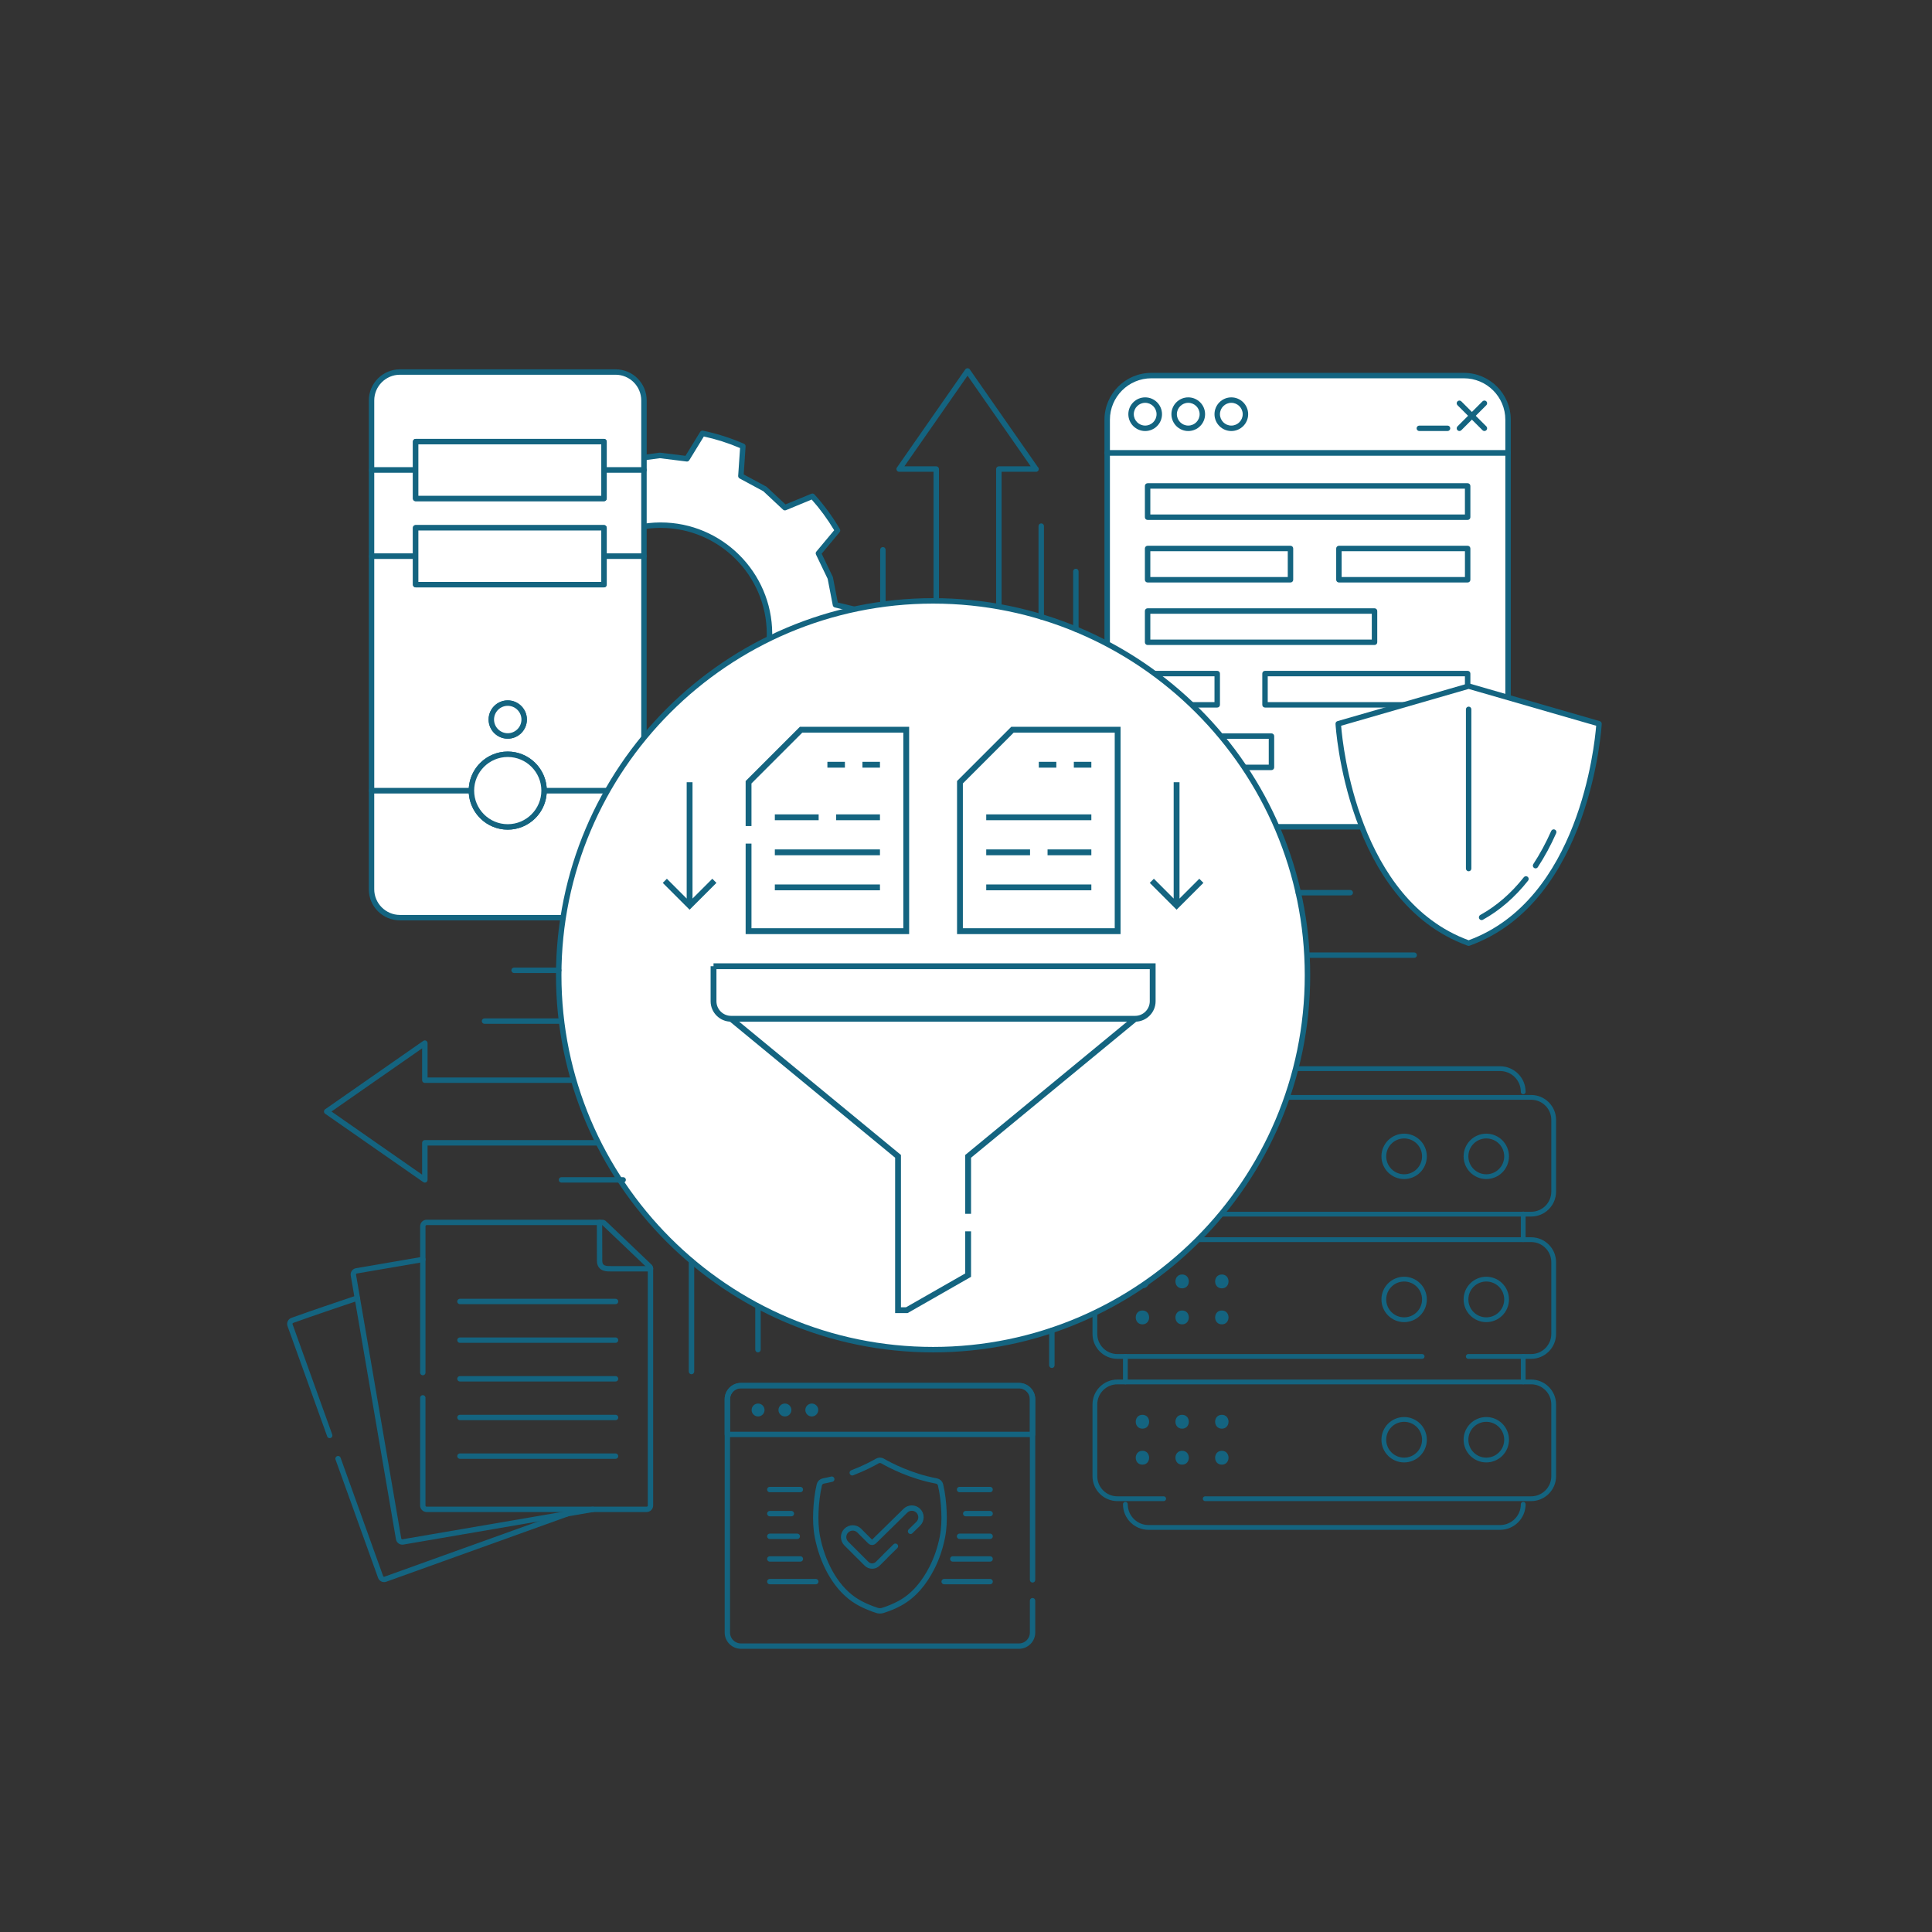 <?xml version="1.0" encoding="UTF-8"?><svg id="Layer_1" data-name="Layer 1" xmlns="http://www.w3.org/2000/svg" viewBox="0 0 1080 1080"><rect x="0" y="0" width="1080" height="1080" fill="#333333" stroke="none"/><defs><style>.cls-1 {
        stroke-width: 2.67px;
      }

      .cls-1, .cls-2 {
        stroke-linecap: round;
        stroke-linejoin: round;
      }

      .cls-1, .cls-2, .cls-3 {
        fill: none;
        stroke: #146480;
      }

      .cls-2 {
        stroke-width: 3px;
      }

      .cls-4 {
        fill: #146480;
      }

      .cls-5 {
        fill: #fff;
      }

      .cls-3 {
        stroke-miterlimit: 22.93;
        stroke-width: 3.26px;
      }</style></defs><g><g id="g3236"><path id="path3238" class="cls-1" d="M851.49,758.26v14.24"/></g><g id="g3240"><path id="path3242" class="cls-1" d="M851.49,678.61v14.36"/></g><g id="g3246"><g id="g3252"><path id="path3254" class="cls-1" d="M629.09,610.34c0-7.16,5.8-12.96,12.96-12.96h196.48c7.16,0,12.96,5.8,12.96,12.96"/></g><g id="g3256"><path id="path3258" class="cls-1" d="M629.09,692.97v-13.85"/></g><g id="g3260"><path id="path3262" class="cls-1" d="M629.09,772.5v-14.24"/></g><g id="g3264"><path id="path3266" class="cls-1" d="M851.49,840.89c0,7.16-5.8,12.96-12.96,12.96h-196.48c-7.16,0-12.96-5.8-12.96-12.96"/></g><g id="g3268"><path id="path3270" class="cls-1" d="M649.98,678.72h-25.33c-6.96,0-12.6-5.64-12.6-12.6v-40.08c0-6.96,5.64-12.6,12.6-12.6h231.27c6.96,0,12.6,5.64,12.6,12.6v40.08c0,6.96-5.64,12.6-12.6,12.6h-178.07"/></g><g id="g3272"><path id="path3274" class="cls-1" d="M794.98,758.26h-170.33c-6.96,0-12.6-5.64-12.6-12.6v-40.08c0-6.96,5.64-12.6,12.6-12.6h231.27c6.96,0,12.6,5.64,12.6,12.6v40.08c0,6.96-5.64,12.6-12.6,12.6h-35.14"/></g><g id="g3276"><path id="path3278" class="cls-1" d="M650.5,837.79h-25.85c-6.96,0-12.6-5.64-12.6-12.6v-40.08c0-6.96,5.64-12.6,12.6-12.6h231.27c6.96,0,12.6,5.64,12.6,12.6v40.08c0,6.96-5.64,12.6-12.6,12.6h-182.2"/></g><g id="g3280"><path id="path3282" class="cls-4" d="M638.63,798.63c4.98,0,4.99-7.74,0-7.74s-4.99,7.74,0,7.74"/></g><g id="g3284"><path id="path3286" class="cls-4" d="M660.82,798.63c4.98,0,4.99-7.74,0-7.74s-4.99,7.74,0,7.74"/></g><g id="g3288"><path id="path3290" class="cls-4" d="M638.63,818.75c4.98,0,4.99-7.74,0-7.74s-4.99,7.74,0,7.74"/></g><g id="g3292"><path id="path3294" class="cls-4" d="M660.82,818.75c4.98,0,4.99-7.74,0-7.74s-4.99,7.74,0,7.74"/></g><g id="g3296"><path id="path3298" class="cls-4" d="M683.01,798.63c4.98,0,4.99-7.74,0-7.74s-4.99,7.74,0,7.74"/></g><g id="g3300"><path id="path3302" class="cls-4" d="M683.01,818.75c4.98,0,4.99-7.74,0-7.74s-4.99,7.74,0,7.74"/></g><g id="g3304"><path id="path3306" class="cls-4" d="M638.63,720.19c4.98,0,4.99-7.74,0-7.74s-4.99,7.74,0,7.74"/></g><g id="g3308"><path id="path3310" class="cls-4" d="M660.82,720.19c4.98,0,4.99-7.74,0-7.74s-4.99,7.74,0,7.74"/></g><g id="g3312"><path id="path3314" class="cls-4" d="M638.63,740.32c4.98,0,4.99-7.74,0-7.74s-4.99,7.74,0,7.74"/></g><g id="g3316"><path id="path3318" class="cls-4" d="M660.82,740.32c4.98,0,4.99-7.74,0-7.74s-4.99,7.74,0,7.74"/></g><g id="g3320"><path id="path3322" class="cls-4" d="M683.01,720.19c4.98,0,4.99-7.74,0-7.74s-4.99,7.74,0,7.74"/></g><g id="g3324"><path id="path3326" class="cls-4" d="M683.01,740.32c4.98,0,4.99-7.74,0-7.74s-4.99,7.74,0,7.74"/></g><g id="g3328"><path id="path3330" class="cls-4" d="M638.63,640.21c4.98,0,4.99-7.74,0-7.74s-4.99,7.74,0,7.74"/></g><g id="g3332"><path id="path3334" class="cls-4" d="M660.82,640.21c4.98,0,4.99-7.74,0-7.74s-4.99,7.74,0,7.74"/></g><g id="g3336"><path id="path3338" class="cls-4" d="M638.63,660.34c4.98,0,4.99-7.74,0-7.74s-4.99,7.74,0,7.74"/></g><g id="g3340"><path id="path3342" class="cls-4" d="M660.82,660.34c4.98,0,4.99-7.74,0-7.74s-4.99,7.74,0,7.74"/></g><g id="g3344"><path id="path3346" class="cls-4" d="M683.01,640.21c4.98,0,4.99-7.74,0-7.74s-4.99,7.74,0,7.74"/></g><g id="g3348"><path id="path3350" class="cls-4" d="M683.01,660.34c4.98,0,4.99-7.74,0-7.74s-4.99,7.74,0,7.74"/></g><g id="g3352"><path id="path3354" class="cls-1" d="M796.27,646.41c0,6.27-5.08,11.35-11.35,11.35s-11.35-5.08-11.35-11.35,5.08-11.35,11.35-11.35,11.35,5.08,11.35,11.35Z"/></g><g id="g3356"><path id="path3358" class="cls-1" d="M842.2,646.41c0,6.27-5.08,11.35-11.35,11.35s-11.35-5.08-11.35-11.35,5.08-11.35,11.35-11.35,11.35,5.08,11.35,11.35Z"/></g><g id="g3360"><path id="path3362" class="cls-1" d="M796.27,726.39c0,6.27-5.08,11.35-11.35,11.35s-11.35-5.08-11.35-11.35,5.08-11.35,11.35-11.35,11.35,5.08,11.35,11.35Z"/></g><g id="g3364"><path id="path3366" class="cls-1" d="M842.2,726.39c0,6.27-5.08,11.35-11.35,11.35s-11.35-5.08-11.35-11.35,5.08-11.35,11.35-11.35,11.35,5.08,11.35,11.35Z"/></g><g id="g3368"><path id="path3370" class="cls-1" d="M796.27,804.82c0,6.27-5.08,11.35-11.35,11.35s-11.35-5.08-11.35-11.35,5.08-11.35,11.35-11.35,11.35,5.08,11.35,11.35Z"/></g><g id="g3372"><path id="path3374" class="cls-1" d="M842.2,804.82c0,6.27-5.08,11.35-11.35,11.35s-11.35-5.08-11.35-11.35,5.08-11.35,11.35-11.35,11.35,5.08,11.35,11.35Z"/></g></g></g><path class="cls-4" d="M237.49,661.08c-.31,0-.61-.09-.87-.27l-54.86-38.22c-.41-.28-.65-.75-.65-1.25s.24-.97.65-1.25l54.86-38.23c.47-.32,1.07-.36,1.57-.1.5.26.82.78.82,1.35v19.21h142.15c.84,0,1.52.68,1.52,1.52v35c0,.84-.68,1.52-1.52,1.52h-142.15v19.2c0,.57-.31,1.09-.82,1.35-.22.12-.46.17-.7.17ZM185.29,621.33l50.68,35.31v-17.81c0-.84.68-1.52,1.52-1.52h142.15v-31.95h-142.15c-.84,0-1.52-.68-1.52-1.52v-17.81l-50.68,35.31Z"/><path class="cls-4" d="M558.36,407.4h-35c-.84,0-1.52-.68-1.52-1.52v-142.15h-19.2c-.57,0-1.09-.31-1.35-.82-.26-.5-.22-1.11.1-1.57l38.22-54.86c.57-.82,1.93-.82,2.5,0l38.03,54.57c.33.28.54.7.54,1.16,0,.85-.65,1.58-1.55,1.52h-19.23v142.15c0,.84-.68,1.52-1.52,1.52ZM524.89,404.35h31.95v-142.15c0-.84.68-1.52,1.52-1.52h17.81l-35.31-50.67-35.3,50.67h17.81c.84,0,1.52.68,1.52,1.52v142.15Z"/><g><path class="cls-5" d="M281.16,399.5l-10.66,12.76c4.02,6.86,8.72,13.27,14.03,19.12l15.38-6.36,11.16,10.42,13.44,7.25-1.13,16.62c7.18,3.14,14.73,5.59,22.59,7.21l8.71-14.2,15.15,1.88,15.14-2.03,8.87,14.11c7.83-1.7,15.36-4.23,22.51-7.45l-1.3-16.61,13.36-7.38,11.05-10.55,15.45,6.2c5.25-5.9,9.89-12.36,13.85-19.26l-10.8-12.67,6.46-13.83,2.74-15.03,16.17-4.07c.38-3.9.56-7.85.56-11.85-.03-4-.25-7.96-.68-11.86l-16.21-3.9-2.89-14.99-6.61-13.77,10.67-12.78c-4.03-6.86-8.72-13.27-14.03-19.11l-15.39,6.36-11.15-10.43-13.45-7.25,1.13-16.61c-7.18-3.14-14.72-5.59-22.58-7.22l-8.7,14.19-15.17-1.87-15.14,2.03-8.86-14.1c-7.84,1.7-15.36,4.23-22.5,7.45l1.29,16.6-13.37,7.39-11.06,10.54-15.43-6.21c-5.26,5.91-9.89,12.37-13.85,19.26l10.8,12.66-6.46,13.83-2.74,15.03-16.16,4.07c-.38,3.9-.56,7.85-.55,11.86.02,3.99.25,7.95.67,11.85l16.2,3.89,2.9,14.99,6.61,13.77ZM308.5,354.7c-.17-33.59,26.93-60.96,60.53-61.13,33.59-.17,60.97,26.92,61.14,60.52.17,33.6-26.92,60.96-60.52,61.14-33.59.18-60.97-26.92-61.14-60.52Z"/><path class="cls-4" d="M345.97,468.06c-.1,0-.21-.01-.31-.03-7.76-1.6-15.46-4.06-22.89-7.31-.59-.26-.95-.86-.91-1.5l1.06-15.64-12.57-6.79c-.11-.06-.22-.14-.32-.23l-10.45-9.76-14.48,5.98c-.59.25-1.28.09-1.71-.38-5.37-5.91-10.15-12.43-14.22-19.38-.33-.55-.27-1.25.14-1.75l10.04-12.01-6.18-12.89c-.06-.12-.1-.24-.12-.37l-2.71-14.03-15.24-3.66c-.63-.15-1.09-.68-1.16-1.32-.43-4.01-.66-8.05-.68-12.01-.02-4.05.17-8.09.55-12.01.06-.64.52-1.17,1.14-1.33l15.21-3.83,2.57-14.06c.02-.13.06-.25.12-.37l6.05-12.94-10.16-11.92c-.42-.49-.48-1.19-.16-1.75,4.02-7,8.74-13.57,14.04-19.52.43-.48,1.12-.64,1.71-.4l14.52,5.84,10.35-9.87c.1-.09.2-.17.31-.23l12.51-6.91-1.22-15.63c-.05-.64.31-1.24.89-1.51,7.35-3.32,15.03-5.86,22.81-7.55.62-.14,1.27.14,1.61.68l8.34,13.28,14.17-1.9c.13-.02.26-.02.39,0l14.19,1.75,8.19-13.35c.34-.55.98-.82,1.61-.7,7.78,1.61,15.48,4.07,22.89,7.31.59.26.95.86.91,1.5l-1.06,15.64,12.59,6.79c.11.06.22.14.32.23l10.44,9.76,14.48-5.98c.59-.25,1.27-.1,1.71.38,5.32,5.84,10.1,12.36,14.22,19.36.33.55.27,1.25-.14,1.75l-10.04,12.03,6.19,12.88c.06.12.1.24.12.37l2.71,14.03,15.25,3.67c.63.15,1.09.68,1.16,1.32.43,3.95.66,8,.68,12.01,0,4.02-.18,8.05-.56,12-.06.64-.52,1.17-1.14,1.33l-15.22,3.83-2.57,14.07c-.02.13-.06.25-.12.37l-6.04,12.94,10.16,11.92c.42.49.48,1.19.16,1.74-4,6.99-8.73,13.56-14.03,19.51-.43.48-1.11.64-1.7.4l-14.54-5.84-10.34,9.87c-.1.09-.2.17-.32.23l-12.5,6.91,1.23,15.63c.05.64-.31,1.24-.89,1.51-7.37,3.32-15.05,5.86-22.81,7.55-.64.13-1.27-.14-1.61-.68l-8.34-13.28-14.17,1.9c-.13.02-.26.02-.39,0l-14.18-1.75-8.2,13.36c-.28.46-.78.73-1.3.73ZM324.98,458.35c6.6,2.81,13.4,4.99,20.26,6.47l8.15-13.28c.31-.51.9-.78,1.49-.71l14.96,1.85,14.95-2c.59-.08,1.17.19,1.49.7l8.29,13.2c6.86-1.56,13.64-3.81,20.19-6.68l-1.22-15.53c-.05-.6.26-1.16.78-1.45l13.19-7.29,10.91-10.41c.43-.41,1.07-.53,1.62-.31l14.46,5.8c4.64-5.32,8.82-11.12,12.42-17.27l-10.1-11.85c-.39-.45-.47-1.09-.22-1.63l6.38-13.65,2.71-14.84c.11-.59.55-1.06,1.13-1.2l15.12-3.81c.31-3.51.46-7.08.45-10.63-.02-3.55-.21-7.12-.56-10.63l-15.16-3.64c-.58-.14-1.03-.61-1.14-1.19l-2.86-14.8-6.53-13.59c-.26-.54-.18-1.18.2-1.63l9.98-11.95c-3.7-6.16-7.92-11.92-12.58-17.15l-14.39,5.95c-.55.23-1.19.11-1.62-.29l-11.01-10.3-13.28-7.16c-.52-.28-.84-.85-.8-1.44l1.06-15.54c-6.57-2.81-13.38-4.98-20.25-6.47l-8.14,13.27c-.31.51-.88.79-1.48.72l-14.97-1.85-14.94,2c-.59.07-1.17-.2-1.49-.7l-8.29-13.2c-6.87,1.56-13.65,3.81-20.18,6.69l1.21,15.53c.05.59-.26,1.16-.78,1.45l-13.19,7.29-10.91,10.41c-.43.41-1.07.53-1.62.31l-14.43-5.81c-4.64,5.31-8.81,11.12-12.43,17.28l10.1,11.84c.39.45.47,1.09.22,1.63l-6.38,13.65-2.71,14.84c-.11.59-.55,1.06-1.13,1.2l-15.12,3.8c-.31,3.48-.46,7.06-.44,10.64.02,3.5.2,7.08.55,10.63l15.15,3.64c.58.14,1.03.61,1.14,1.19l2.86,14.8,6.52,13.6c.26.54.18,1.18-.2,1.64l-9.97,11.94c3.66,6.11,7.89,11.87,12.59,17.15l14.39-5.94c.55-.23,1.18-.11,1.62.29l11.02,10.29,13.26,7.16c.53.28.84.85.8,1.44l-1.06,15.54ZM369.32,416.75c-34.2,0-62.16-27.83-62.34-62.04-.17-34.38,27.66-62.49,62.04-62.66h.32c34.21,0,62.17,27.83,62.34,62.04.08,16.65-6.32,32.35-18.04,44.18-11.72,11.84-27.34,18.4-44,18.49h-.33ZM369.34,295.09h-.31c-32.7.17-59.17,26.91-59.01,59.61.17,32.54,26.77,59.01,59.29,59.01h.32c15.84-.08,30.71-6.33,41.85-17.58,11.14-11.26,17.24-26.18,17.15-42.02-.16-32.54-26.76-59.01-59.3-59.01Z"/></g><g><g><path class="cls-5" d="M232.35,246.87h105.29v15.89h22.34v-38.9c0-8.78-7.12-15.89-15.88-15.89h-120.52c-8.77,0-15.89,7.12-15.89,15.89v38.9h24.67v-15.89Z"/><path class="cls-4" d="M359.98,264.28h-22.34c-.84,0-1.52-.68-1.52-1.52v-14.37h-102.24v14.37c0,.84-.68,1.52-1.52,1.52h-24.67c-.84,0-1.52-.68-1.52-1.52v-38.9c0-9.6,7.81-17.41,17.42-17.41h120.52c9.6,0,17.41,7.81,17.41,17.41v38.9c0,.84-.68,1.52-1.52,1.52ZM339.16,261.23h19.3v-37.38c0-7.92-6.44-14.37-14.36-14.37h-120.52c-7.93,0-14.37,6.45-14.37,14.37v37.38h21.62v-14.37c0-.84.68-1.52,1.52-1.52h105.29c.84,0,1.52.68,1.52,1.52v14.37Z"/></g><g><path class="cls-5" d="M304.14,441.95c0,11.21-9.09,20.31-20.31,20.31s-20.3-9.09-20.3-20.31h-55.85v55.14c0,8.78,7.12,15.89,15.89,15.89h120.52c8.77,0,15.88-7.11,15.88-15.89v-55.14h-55.84Z"/><path class="cls-4" d="M344.09,514.5h-120.52c-9.6,0-17.42-7.81-17.42-17.41v-55.14c0-.84.68-1.52,1.52-1.52h55.85c.84,0,1.52.68,1.52,1.52,0,10.36,8.42,18.78,18.78,18.78s18.79-8.43,18.79-18.78c0-.84.68-1.52,1.52-1.52h55.84c.84,0,1.52.68,1.52,1.52v55.14c0,9.6-7.81,17.41-17.41,17.41ZM209.2,443.47v53.61c0,7.92,6.45,14.37,14.37,14.37h120.52c7.92,0,14.36-6.45,14.36-14.37v-53.61h-52.85c-.79,11.33-10.25,20.31-21.78,20.31s-20.99-8.98-21.77-20.31h-52.85Z"/></g><g><polygon class="cls-5" points="232.35 295.04 337.63 295.04 337.63 310.93 359.98 310.93 359.98 262.76 337.63 262.76 337.63 278.65 232.35 278.65 232.35 262.76 207.68 262.76 207.68 310.93 232.35 310.93 232.35 295.04"/><path class="cls-4" d="M359.98,312.45h-22.34c-.84,0-1.52-.68-1.52-1.52v-14.37h-102.24v14.37c0,.84-.68,1.52-1.52,1.52h-24.67c-.84,0-1.52-.68-1.52-1.52v-48.17c0-.84.68-1.52,1.52-1.52h24.67c.84,0,1.52.68,1.52,1.52v14.37h102.24v-14.37c0-.84.68-1.52,1.52-1.52h22.34c.84,0,1.52.68,1.52,1.52v48.17c0,.84-.68,1.52-1.52,1.52ZM339.16,309.41h19.3v-45.13h-19.3v14.37c0,.84-.68,1.52-1.52,1.52h-105.29c-.84,0-1.52-.68-1.52-1.52v-14.37h-21.62v45.13h21.62v-14.37c0-.84.68-1.52,1.52-1.52h105.29c.84,0,1.52.68,1.52,1.52v14.37Z"/></g><g><path class="cls-5" d="M283.83,421.64c11.22,0,20.31,9.1,20.31,20.31h55.84v-131.02h-22.34v15.89h-105.29v-15.89h-24.67v131.02h55.85c0-11.22,9.09-20.31,20.3-20.31ZM283.83,393.04c5.07,0,9.19,4.11,9.19,9.18s-4.12,9.18-9.19,9.18-9.18-4.11-9.18-9.18,4.11-9.18,9.18-9.18Z"/><path class="cls-4" d="M359.98,443.47h-55.84c-.84,0-1.52-.68-1.52-1.52,0-10.36-8.43-18.79-18.79-18.79s-18.78,8.43-18.78,18.79c0,.84-.68,1.52-1.52,1.52h-55.85c-.84,0-1.52-.68-1.52-1.52v-131.02c0-.84.68-1.52,1.52-1.52h24.67c.84,0,1.52.68,1.52,1.52v14.37h102.24v-14.37c0-.84.68-1.52,1.52-1.52h22.34c.84,0,1.52.68,1.52,1.52v131.02c0,.84-.68,1.52-1.52,1.52ZM305.61,440.43h52.85v-127.97h-19.3v14.37c0,.84-.68,1.52-1.52,1.52h-105.29c-.84,0-1.52-.68-1.52-1.52v-14.37h-21.62v127.97h52.85c.79-11.33,10.25-20.31,21.77-20.31s20.99,8.98,21.78,20.31ZM283.83,412.93c-5.9,0-10.7-4.8-10.7-10.71s4.8-10.7,10.7-10.7,10.71,4.8,10.71,10.7-4.8,10.71-10.71,10.71ZM283.83,394.56c-4.22,0-7.66,3.44-7.66,7.66s3.44,7.66,7.66,7.66,7.66-3.44,7.66-7.66-3.44-7.66-7.66-7.66Z"/></g><g><path class="cls-5" d="M283.83,421.64c-11.21,0-20.3,9.1-20.3,20.31s9.09,20.31,20.3,20.31,20.31-9.09,20.31-20.31-9.09-20.31-20.31-20.31Z"/><path class="cls-4" d="M283.83,463.78c-12.03,0-21.83-9.79-21.83-21.83s9.79-21.83,21.83-21.83,21.83,9.79,21.83,21.83-9.79,21.83-21.83,21.83ZM283.83,423.16c-10.35,0-18.78,8.43-18.78,18.79s8.42,18.78,18.78,18.78,18.79-8.43,18.79-18.78-8.43-18.79-18.79-18.79Z"/></g><g><path class="cls-5" d="M283.83,411.4c5.07,0,9.19-4.11,9.19-9.18s-4.12-9.18-9.19-9.18-9.18,4.11-9.18,9.18,4.11,9.18,9.18,9.18Z"/><path class="cls-4" d="M283.83,412.93c-5.9,0-10.7-4.8-10.7-10.71s4.8-10.7,10.7-10.7,10.71,4.8,10.71,10.7-4.8,10.71-10.71,10.71ZM283.83,394.56c-4.22,0-7.66,3.44-7.66,7.66s3.44,7.66,7.66,7.66,7.66-3.44,7.66-7.66-3.44-7.66-7.66-7.66Z"/></g><g><polygon class="cls-5" points="232.35 246.87 232.35 262.76 232.35 278.65 337.63 278.65 337.63 262.76 337.63 246.87 232.35 246.87"/><path class="cls-4" d="M337.63,280.17h-105.29c-.84,0-1.52-.68-1.52-1.52v-31.78c0-.84.68-1.52,1.52-1.52h105.29c.84,0,1.52.68,1.52,1.52v31.78c0,.84-.68,1.52-1.52,1.52ZM233.87,277.13h102.24v-28.74h-102.24v28.74Z"/></g><g><polygon class="cls-5" points="232.35 295.04 232.35 310.93 232.35 326.82 337.63 326.82 337.63 310.93 337.63 295.04 232.35 295.04"/><path class="cls-4" d="M337.63,328.34h-105.29c-.84,0-1.52-.68-1.52-1.52v-31.78c0-.84.68-1.52,1.52-1.52h105.29c.84,0,1.52.68,1.52,1.52v31.78c0,.84-.68,1.52-1.52,1.52ZM233.87,325.3h102.24v-28.74h-102.24v28.74Z"/></g></g><g><g><rect class="cls-5" x="618.93" y="253.14" width="224.09" height="209.04"/><path class="cls-4" d="M843.01,463.7h-224.09c-.84,0-1.52-.68-1.52-1.52v-209.04c0-.84.68-1.52,1.52-1.52h224.09c.84,0,1.52.68,1.52,1.52v209.04c0,.84-.68,1.52-1.52,1.52ZM620.45,460.66h221.04v-206h-221.04v206Z"/></g><g><path class="cls-5" d="M843.01,234.63c0-13.63-11.05-24.68-24.68-24.68h-174.73c-13.63,0-24.68,11.05-24.68,24.68v18.51h224.09v-18.51Z"/><path class="cls-4" d="M843.01,254.66h-224.09c-.84,0-1.52-.68-1.52-1.52v-18.51c0-14.45,11.75-26.2,26.2-26.2h174.73c14.45,0,26.2,11.75,26.2,26.2v18.51c0,.84-.68,1.52-1.52,1.52ZM620.45,251.61h221.04v-16.99c0-12.77-10.39-23.15-23.15-23.15h-174.73c-12.77,0-23.16,10.39-23.16,23.15v16.99Z"/></g></g><g><path class="cls-5" d="M648.04,231.54c0,4.35-3.53,7.88-7.89,7.88s-7.88-3.53-7.88-7.88,3.53-7.89,7.88-7.89,7.89,3.53,7.89,7.89Z"/><path class="cls-4" d="M640.16,240.95c-5.19,0-9.41-4.22-9.41-9.41s4.22-9.41,9.41-9.41,9.41,4.22,9.41,9.41-4.22,9.41-9.41,9.41ZM640.16,225.18c-3.51,0-6.36,2.85-6.36,6.36s2.85,6.36,6.36,6.36,6.36-2.85,6.36-6.36-2.86-6.36-6.36-6.36Z"/></g><g><path class="cls-5" d="M672.13,231.54c0,4.35-3.53,7.88-7.89,7.88s-7.88-3.53-7.88-7.88,3.53-7.89,7.88-7.89,7.89,3.53,7.89,7.89Z"/><path class="cls-4" d="M664.24,240.95c-5.19,0-9.41-4.22-9.41-9.41s4.22-9.41,9.41-9.41,9.41,4.22,9.41,9.41-4.22,9.41-9.41,9.41ZM664.24,225.18c-3.51,0-6.36,2.85-6.36,6.36s2.85,6.36,6.36,6.36,6.36-2.85,6.36-6.36-2.86-6.36-6.36-6.36Z"/></g><g><path class="cls-5" d="M696.2,231.54c0,4.35-3.53,7.88-7.88,7.88s-7.88-3.53-7.88-7.88,3.53-7.89,7.88-7.89,7.88,3.53,7.88,7.89Z"/><path class="cls-4" d="M688.32,240.95c-5.19,0-9.41-4.22-9.41-9.41s4.22-9.41,9.41-9.41,9.41,4.22,9.41,9.41-4.22,9.41-9.41,9.41ZM688.32,225.18c-3.51,0-6.36,2.85-6.36,6.36s2.85,6.36,6.36,6.36,6.36-2.85,6.36-6.36-2.85-6.36-6.36-6.36Z"/></g><path class="cls-4" d="M809.18,240.95h-15.77c-.84,0-1.52-.68-1.52-1.52s.68-1.52,1.52-1.52h15.77c.84,0,1.52.68,1.52,1.52s-.68,1.52-1.52,1.52Z"/><g><g><line class="cls-5" x1="815.82" y1="225.44" x2="829.81" y2="239.43"/><path class="cls-4" d="M829.81,240.95c-.39,0-.78-.15-1.08-.45l-13.99-13.99c-.59-.59-.59-1.56,0-2.15.6-.59,1.56-.59,2.15,0l13.99,13.99c.59.6.59,1.56,0,2.15-.3.3-.69.45-1.08.45Z"/></g><g><line class="cls-5" x1="815.82" y1="239.43" x2="829.81" y2="225.43"/><path class="cls-4" d="M815.82,240.95c-.39,0-.78-.15-1.08-.45-.59-.59-.59-1.56,0-2.15l13.99-14c.59-.59,1.56-.59,2.15,0,.59.59.59,1.56,0,2.15l-13.99,14c-.3.3-.69.45-1.08.45Z"/></g></g><g><rect class="cls-5" x="641.52" y="271.64" width="178.91" height="17.48"/><path class="cls-4" d="M820.43,290.65h-178.91c-.84,0-1.52-.68-1.52-1.52v-17.48c0-.84.68-1.52,1.52-1.52h178.91c.84,0,1.52.68,1.52,1.52v17.48c0,.84-.68,1.52-1.52,1.52ZM643.04,287.6h175.86v-14.44h-175.86v14.44Z"/></g><g><rect class="cls-5" x="641.52" y="306.6" width="79.87" height="17.48"/><path class="cls-4" d="M721.39,325.61h-79.87c-.84,0-1.52-.68-1.52-1.52v-17.48c0-.84.68-1.52,1.52-1.52h79.87c.84,0,1.52.68,1.52,1.52v17.48c0,.84-.68,1.52-1.52,1.52ZM643.04,322.56h76.83v-14.44h-76.83v14.44Z"/></g><g><rect class="cls-5" x="748.46" y="306.6" width="71.97" height="17.48"/><path class="cls-4" d="M820.43,325.61h-71.97c-.84,0-1.52-.68-1.52-1.52v-17.48c0-.84.68-1.52,1.52-1.52h71.97c.84,0,1.52.68,1.52,1.52v17.48c0,.84-.68,1.52-1.52,1.52ZM749.98,322.56h68.93v-14.44h-68.93v14.44Z"/></g><g><rect class="cls-5" x="641.52" y="341.56" width="126.85" height="17.48"/><path class="cls-4" d="M768.37,360.56h-126.85c-.84,0-1.52-.68-1.52-1.52v-17.48c0-.84.68-1.52,1.52-1.52h126.85c.84,0,1.52.68,1.52,1.52v17.48c0,.84-.68,1.52-1.52,1.52ZM643.04,357.52h123.8v-14.43h-123.8v14.43Z"/></g><g><rect class="cls-5" x="641.52" y="376.52" width="38.92" height="17.48"/><path class="cls-4" d="M680.44,395.53h-38.92c-.84,0-1.52-.68-1.52-1.52v-17.48c0-.84.68-1.52,1.52-1.52h38.92c.84,0,1.52.68,1.52,1.52v17.48c0,.84-.68,1.52-1.52,1.52ZM643.04,392.48h35.87v-14.43h-35.87v14.43Z"/></g><g><rect class="cls-5" x="707.15" y="376.52" width="113.28" height="17.48"/><path class="cls-4" d="M820.43,395.53h-113.28c-.84,0-1.52-.68-1.52-1.52v-17.48c0-.84.68-1.52,1.52-1.52h113.28c.84,0,1.52.68,1.52,1.52v17.48c0,.84-.68,1.52-1.52,1.52ZM708.67,392.48h110.23v-14.43h-110.23v14.43Z"/></g><g><rect class="cls-5" x="641.52" y="411.48" width="69.25" height="17.48"/><path class="cls-4" d="M710.76,430.49h-69.25c-.84,0-1.52-.68-1.52-1.52v-17.48c0-.84.68-1.52,1.52-1.52h69.25c.84,0,1.52.68,1.52,1.52v17.48c0,.84-.68,1.52-1.52,1.52ZM643.04,427.44h66.2v-14.44h-66.2v14.44Z"/></g><g><path class="cls-5" d="M748.09,404.58s5.08,98.23,72.89,122.64v-143.68l-72.89,21.04Z"/><path class="cls-5" d="M820.98,383.54v143.68c67.81-24.42,72.89-122.64,72.89-122.64l-72.89-21.04Z"/><g><path class="cls-5" d="M820.98,383.54l-72.89,21.04s5.08,98.23,72.89,122.64c67.81-24.42,72.89-122.64,72.89-122.64l-72.89-21.04Z"/><path class="cls-4" d="M820.98,528.75c-.17,0-.35-.03-.52-.09-67.98-24.48-73.84-123-73.9-124-.04-.71.42-1.35,1.1-1.54l72.89-21.04c.28-.08.57-.08.84,0l72.89,21.04c.68.2,1.13.84,1.1,1.54-.05.99-5.92,99.52-73.9,124-.17.06-.34.09-.52.09ZM749.7,405.7c.89,11.22,9.71,97.27,71.28,119.9,61.6-22.64,70.4-108.68,71.29-119.9l-71.29-20.58-71.28,20.58Z"/></g><g><path class="cls-5" d="M853.02,491.33c-6.72,8.5-14.88,15.99-24.8,21.48"/><path class="cls-4" d="M828.23,514.33c-.54,0-1.06-.28-1.33-.79-.41-.74-.14-1.66.59-2.07,9.05-5.01,17.24-12.1,24.34-21.09.52-.66,1.48-.77,2.14-.25.66.52.77,1.48.25,2.14-7.35,9.31-15.85,16.66-25.26,21.87-.23.13-.49.19-.74.19Z"/></g><g><path class="cls-5" d="M868.52,465.13c-2.83,6.38-6.18,12.74-10.15,18.77"/><path class="cls-4" d="M858.38,485.42c-.29,0-.58-.08-.83-.25-.7-.46-.9-1.41-.44-2.11,3.68-5.6,7.06-11.85,10.03-18.55.34-.77,1.24-1.11,2.01-.77.77.34,1.12,1.24.77,2.01-3.04,6.86-6.49,13.25-10.27,18.99-.29.45-.78.69-1.27.69Z"/></g><path class="cls-4" d="M820.98,487.05c-.84,0-1.52-.68-1.52-1.52v-89c0-.84.68-1.52,1.52-1.52s1.52.68,1.52,1.52v89c0,.84-.68,1.52-1.52,1.52Z"/></g><g><path class="cls-5" d="M730.89,545.18c0,115.59-93.7,209.29-209.29,209.29s-209.29-93.7-209.29-209.29,93.7-209.28,209.29-209.28,209.29,93.7,209.29,209.28Z"/><path class="cls-4" d="M521.61,755.99c-116.24,0-210.81-94.57-210.81-210.81s94.57-210.81,210.81-210.81,210.81,94.57,210.81,210.81-94.57,210.81-210.81,210.81ZM521.61,337.42c-114.56,0-207.76,93.2-207.76,207.76s93.2,207.76,207.76,207.76,207.76-93.2,207.76-207.76-93.2-207.76-207.76-207.76Z"/></g><path class="cls-4" d="M582.06,346.28c-.84,0-1.52-.68-1.52-1.52v-50.66c0-.84.68-1.52,1.52-1.52s1.52.68,1.52,1.52v50.66c0,.84-.68,1.52-1.52,1.52Z"/><path class="cls-4" d="M601.41,353.17c-.84,0-1.52-.68-1.52-1.52v-32.22c0-.84.68-1.52,1.52-1.52s1.52.68,1.52,1.52v32.22c0,.84-.68,1.52-1.52,1.52Z"/><path class="cls-4" d="M493.54,338.99c-.84,0-1.52-.68-1.52-1.52v-30.14c0-.84.68-1.52,1.52-1.52s1.52.68,1.52,1.52v30.14c0,.84-.68,1.52-1.52,1.52Z"/><path class="cls-4" d="M312.32,543.93h-24.94c-.84,0-1.52-.68-1.52-1.52s.68-1.52,1.52-1.52h24.94c.84,0,1.52.68,1.52,1.52s-.68,1.52-1.52,1.52Z"/><path class="cls-4" d="M313.87,572.32h-43.02c-.84,0-1.52-.68-1.52-1.52s.68-1.52,1.52-1.52h43.02c.84,0,1.52.68,1.52,1.52s-.68,1.52-1.52,1.52Z"/><path class="cls-4" d="M348.35,661.08h-34.48c-.84,0-1.52-.68-1.52-1.52s.68-1.52,1.52-1.52h34.48c.84,0,1.52.68,1.52,1.52s-.68,1.52-1.52,1.52Z"/><path class="cls-4" d="M790.53,535.46h-59.64c-.84,0-1.52-.68-1.52-1.52s.68-1.52,1.52-1.52h59.64c.84,0,1.52.68,1.52,1.52s-.68,1.52-1.52,1.52Z"/><path class="cls-4" d="M754.8,500.54h-29.02c-.84,0-1.52-.68-1.52-1.52s.68-1.52,1.52-1.52h29.02c.84,0,1.52.68,1.52,1.52s-.68,1.52-1.52,1.52Z"/><path class="cls-4" d="M587.99,764.72c-.84,0-1.52-.68-1.52-1.52v-19.49c0-.84.68-1.52,1.52-1.52s1.52.68,1.52,1.52v19.49c0,.84-.68,1.52-1.52,1.52Z"/><path class="cls-4" d="M423.72,755.99c-.84,0-1.52-.68-1.52-1.52v-24.26c0-.84.68-1.52,1.52-1.52s1.52.68,1.52,1.52v24.26c0,.84-.68,1.52-1.52,1.52Z"/><path class="cls-4" d="M386.55,768.22c-.84,0-1.52-.68-1.52-1.52v-61.66c0-.84.68-1.52,1.52-1.52s1.52.68,1.52,1.52v61.66c0,.84-.68,1.52-1.52,1.52Z"/><g><polygon class="cls-3" points="536.62 437.28 566 407.9 624.77 407.9 624.77 520.53 536.62 520.53 536.62 437.28"/><path class="cls-3" d="M551.31,496.05h58.76M551.31,456.87h58.76M551.31,476.46h24.49M585.59,476.46h24.48"/><path class="cls-3" d="M600.28,427.49h9.79M580.7,427.49h9.79"/><polyline class="cls-3" points="418.45 461.77 418.45 437.28 447.83 407.9 506.59 407.9 506.59 520.53 418.45 520.53 418.45 471.56"/><path class="cls-3" d="M433.14,496.05h58.76M433.14,456.87h24.49M467.42,456.87h24.48M433.14,476.46h58.76"/><path class="cls-3" d="M482.11,427.49h9.79M462.52,427.49h9.79"/><path class="cls-3" d="M398.86,540.12h245.5v19.59c0,5.38-4.41,9.79-9.79,9.79h-225.91c-5.38,0-9.79-4.41-9.79-9.79v-19.59h0Z"/><path class="cls-3" d="M634.56,569.5l-93.37,76.91v32.13M541.19,688.33v24.48l-34.28,19.59h-4.9v-86l-93.37-76.91"/><path class="cls-3" d="M671.57,492.38l-13.85,13.85-13.85-13.85M371.64,492.38l13.85,13.85,13.85-13.85M385.49,506.23v-68.95M657.72,506.23v-68.95"/></g><g id="g151"><g id="g157"><path id="path159" class="cls-2" d="M184.31,802.44l-22.18-61.67c-.38-1.07.18-2.26,1.26-2.66,11.74-4.22,23.99-8.34,36.35-12.5M317.39,846.14l-70.87,25.47-31.1,11.18c-1.07.39-2.26-.17-2.66-1.25l-23.78-66.14"/></g><g id="g161"><path id="path163" class="cls-2" d="M331.41,843.74l-73.6,12.62-32.58,5.59c-1.12.18-2.21-.58-2.4-1.7l-12.03-70.18-13.25-77.26c-.2-1.13.57-2.21,1.69-2.4l37.13-6.37"/></g><g id="g165"><path id="path167" class="cls-2" d="M236.36,767.28v-81.79c0-1.19.97-2.16,2.16-2.16h98.22c.66,0,.84.27,1.96,1.33l23.7,22.6c.96.94,1.22,1.04,1.22,1.66v132.65c0,1.19-.97,2.17-2.16,2.17h-122.95c-1.19,0-2.16-.98-2.16-2.17v-60.17"/></g><g id="g169"><path id="path171" class="cls-2" d="M335.13,683.33l.05,21.43c0,4.79,4.39,4.49,6.5,4.49h21.95"/></g><g id="g173"><path id="path175" class="cls-2" d="M344.1,727.53h-86.99"/></g><g id="g177"><path id="path179" class="cls-2" d="M344.1,749.15h-86.99"/></g><g id="g181"><path id="path183" class="cls-2" d="M344.1,770.76h-86.99"/></g><g id="g185"><path id="path187" class="cls-2" d="M344.1,792.38h-86.99"/></g><g id="g189"><path id="path191" class="cls-2" d="M344.1,813.99h-86.99"/></g></g><g id="g1534"><g id="g1540"><path id="path1542" class="cls-2" d="M577.21,894.8v17.78c0,4.2-3.41,7.61-7.61,7.61h-155.39c-4.2,0-7.61-3.41-7.61-7.61v-130.4c0-4.2,3.41-7.61,7.61-7.61h155.39c4.2,0,7.61,3.41,7.61,7.61v100.97"/></g><g id="g1544"><path id="path1546" class="cls-2" d="M569.6,774.56h-155.39c-4.2,0-7.61,3.41-7.61,7.61v19.67h170.61v-19.67c0-4.2-3.41-7.61-7.61-7.61Z"/></g><g id="g1548"><path id="path1550" class="cls-4" d="M427.38,788.2c0,1.99-1.62,3.61-3.61,3.61s-3.61-1.62-3.61-3.61,1.62-3.61,3.61-3.61,3.61,1.62,3.61,3.61"/></g><g id="g1552"><path id="path1554" class="cls-4" d="M442.39,788.2c0,1.99-1.62,3.61-3.61,3.61s-3.61-1.62-3.61-3.61,1.62-3.61,3.61-3.61,3.61,1.62,3.61,3.61"/></g><g id="g1556"><path id="path1558" class="cls-4" d="M457.41,788.2c0,1.99-1.62,3.61-3.61,3.61s-3.61-1.62-3.61-3.61,1.62-3.61,3.61-3.61,3.61,1.62,3.61,3.61"/></g><g id="g1560"><path id="path1562" class="cls-2" d="M464.96,826.87c-1.51.37-3.06.7-4.65,1-1.14.21-2.05,1.07-2.31,2.19-1.12,4.85-1.69,9.9-1.91,14.84-.21,4.79-.04,9.64.88,14.35,2.55,12.95,9.15,27.16,20.32,34.87,4.66,3.22,10.26,5.24,12.97,6.11,1.06.34,2.2.34,3.26,0,3.24-1.04,6.43-2.33,9.42-3.95,8.06-4.36,13.74-11.55,17.91-19.65,2.81-5.46,4.77-11.35,5.96-17.37.93-4.71,1.1-9.56.88-14.35-.22-4.94-.79-9.99-1.91-14.84-.26-1.13-1.17-1.98-2.31-2.19-14.41-2.67-26.15-8.89-30.13-11.18-.9-.52-2-.52-2.9,0-2.34,1.35-7.36,4.05-14.02,6.59"/></g><g id="g1564"><path id="path1566" class="cls-2" d="M509,856.01l4.33-4.25c2-2,2-5.23,0-7.23-2-2-5.23-2-7.23,0l-17.55,17.22c-.58.58-1.53.58-2.11,0l-6.13-6.13c-2-2-5.23-2-7.23,0h0c-1.99,2-2,5.23,0,7.23l11.33,11.31c1.72,1.71,4.49,1.72,6.22.02l4.15-4.1-.04-.04,5.8-5.7"/></g><g id="g1568"><path id="path1570" class="cls-2" d="M539.85,846.13h13.63"/></g><g id="g1572"><path id="path1574" class="cls-2" d="M430.33,846.13h12.06"/></g><g id="g1576"><path id="path1578" class="cls-2" d="M536.4,858.8h17.08"/></g><g id="g1580"><path id="path1582" class="cls-2" d="M430.33,858.8h15.35"/></g><g id="g1584"><path id="path1586" class="cls-2" d="M447.4,832.66h-17.08"/></g><g id="g1588"><path id="path1590" class="cls-2" d="M553.47,832.66h-17.08"/></g><g id="g1592"><path id="path1594" class="cls-2" d="M532.61,871.46h20.87"/></g><g id="g1596"><path id="path1598" class="cls-2" d="M430.33,871.46h17.08"/></g><g id="g1600"><path id="path1602" class="cls-2" d="M430.33,884.13h25.69"/></g><g id="g1604"><path id="path1606" class="cls-2" d="M527.79,884.13h25.69"/></g></g></svg>
